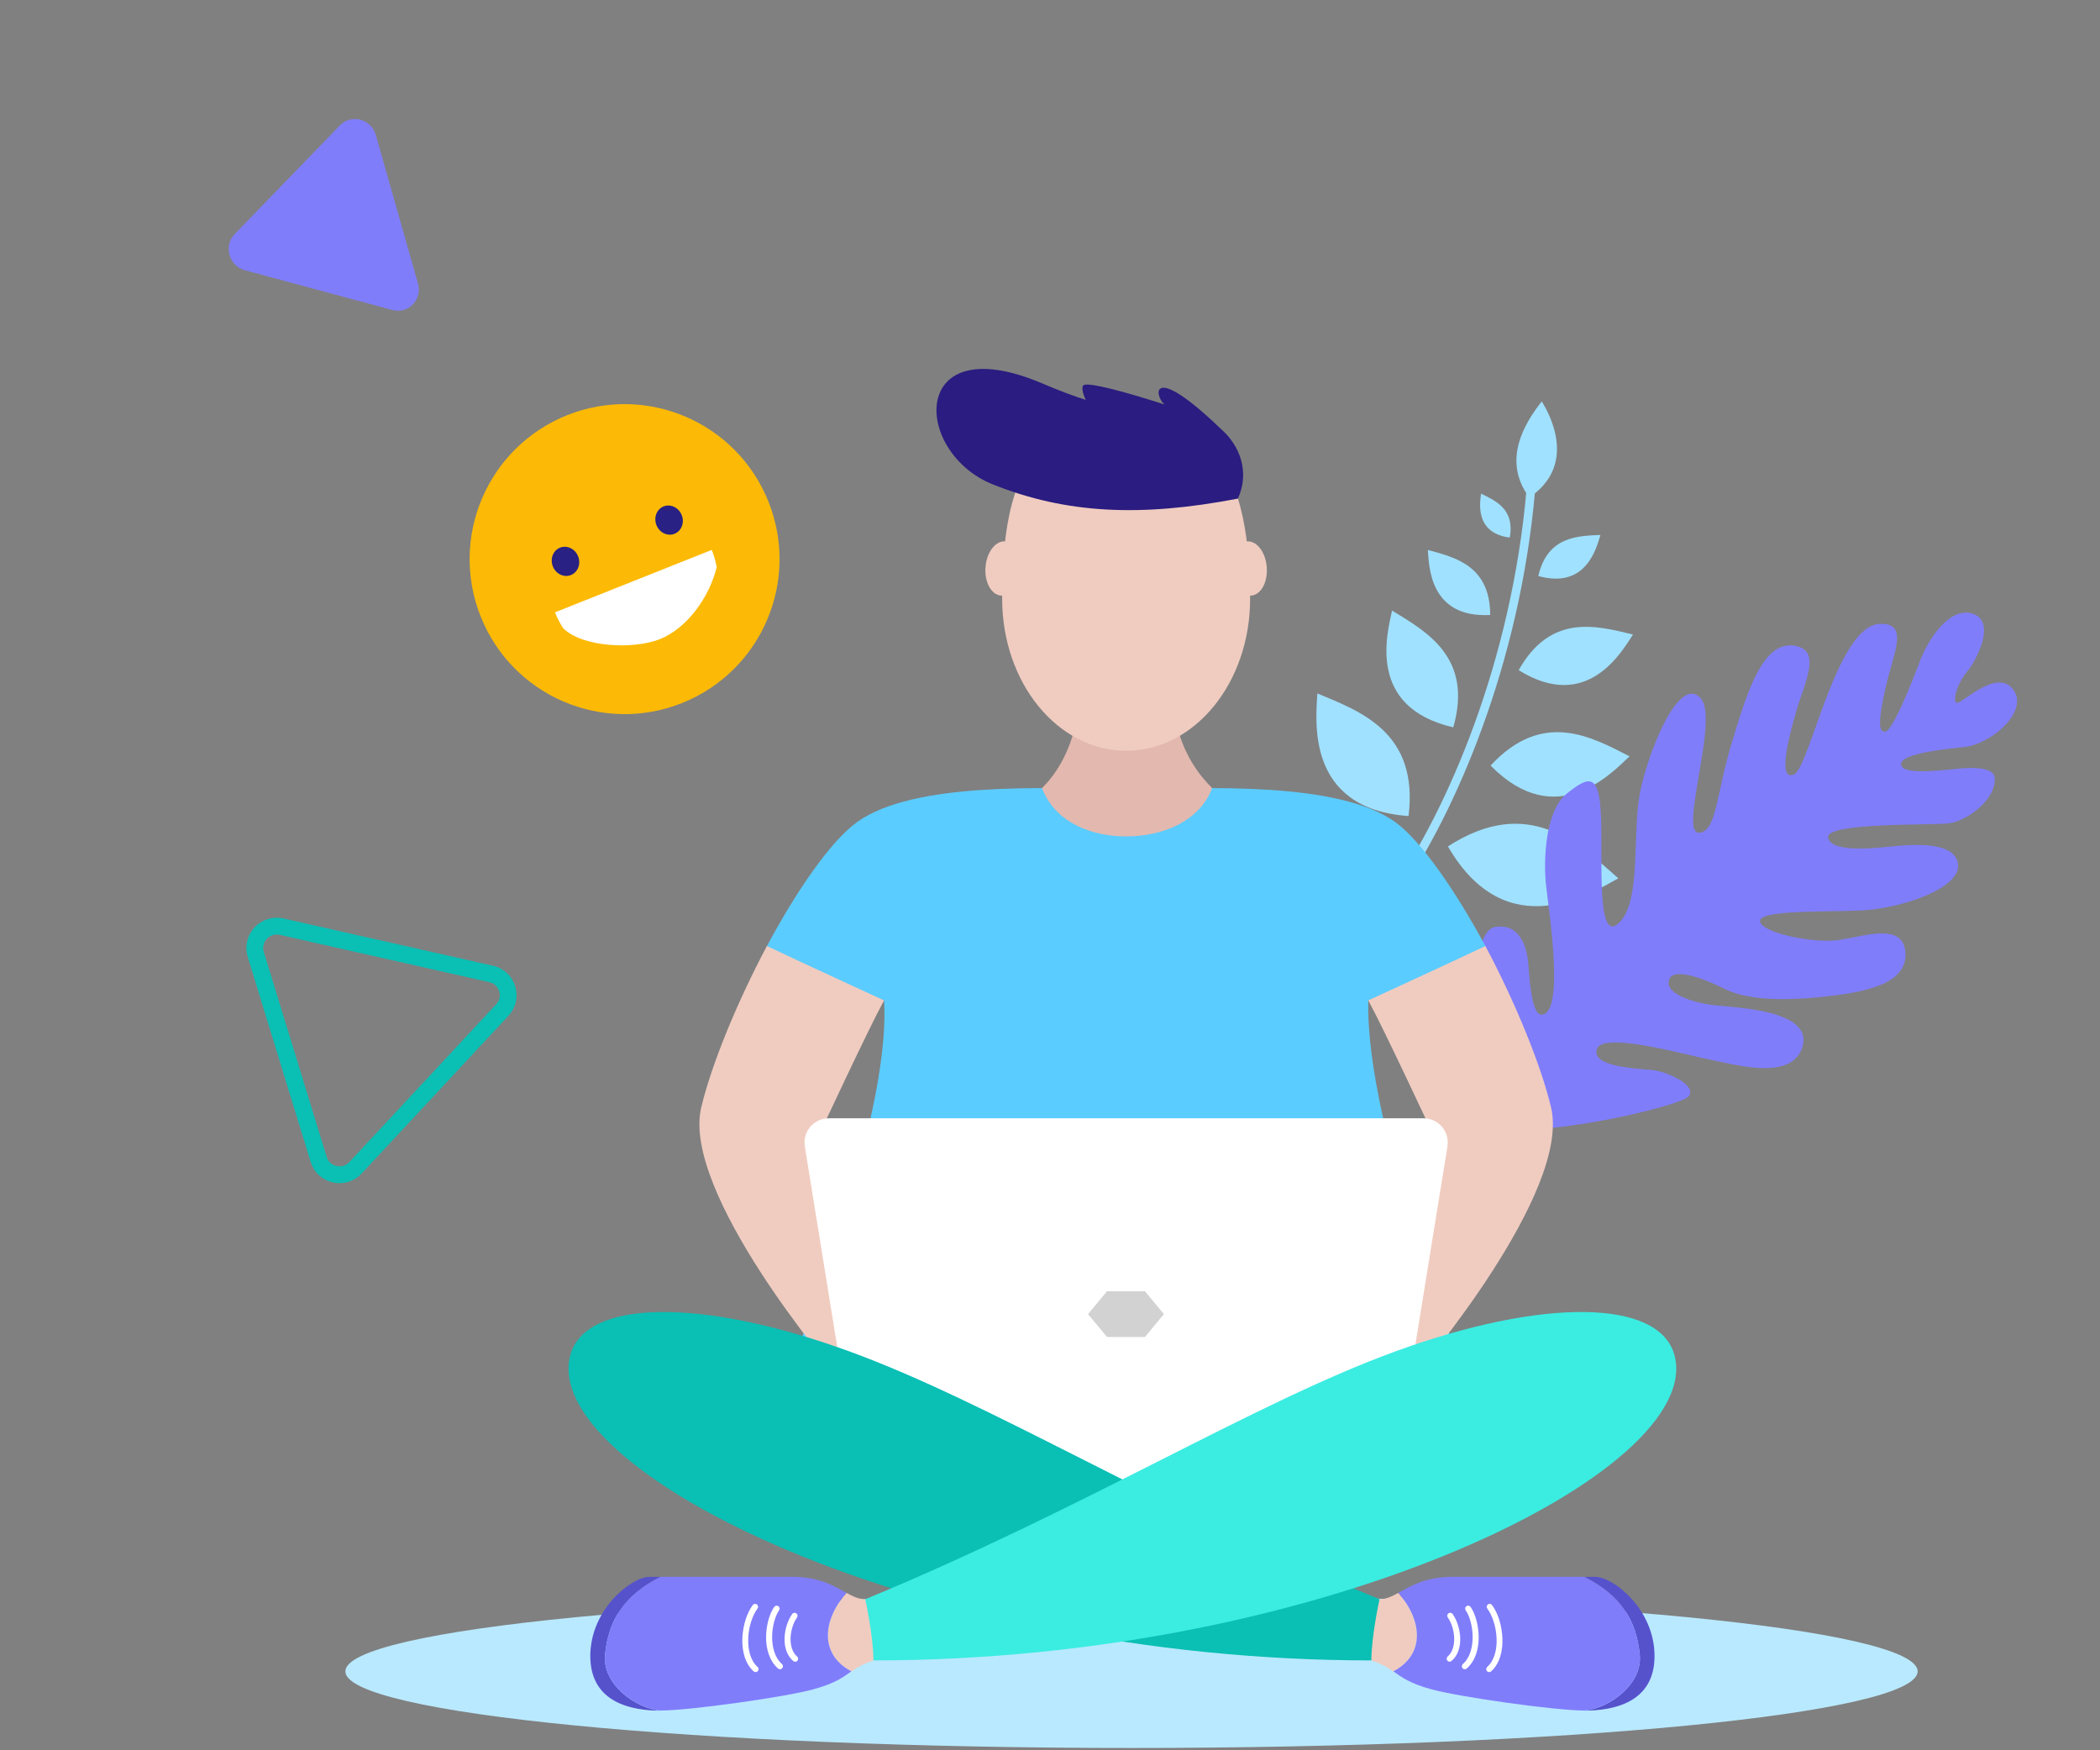 <svg xmlns="http://www.w3.org/2000/svg" width="216" height="180" viewBox="0 0 216 180" fill="none"><rect x="0" y="0" width="216" height="180" fill="#808080" stroke="none"/><g clip-path="url(#clip0_1914_4905)"><path d="M197.246 171.886C197.246 167.534 161.043 164.009 116.387 164.009C71.731 164.009 35.524 167.537 35.524 171.886C35.524 176.234 71.728 179.763 116.383 179.763C161.039 179.763 197.243 176.238 197.243 171.886H197.246Z" fill="#B9E9FF"></path><path d="M157.3 51.163C154.407 47.279 156.906 43.432 158.576 41.279C159.372 42.535 162.283 47.803 157.3 51.163Z" fill="#A0E1FF"></path><path d="M143.702 92.059C143.577 92.095 143.44 92.077 143.324 91.998C143.123 91.86 143.071 91.584 143.213 91.382C148.86 83.214 155.45 68.156 157.01 50.391C157.031 50.145 157.246 49.964 157.492 49.985C157.737 50.006 157.917 50.22 157.895 50.465C156.319 68.404 149.654 83.622 143.944 91.884C143.882 91.972 143.798 92.031 143.702 92.059Z" fill="#A0E1FF"></path><path d="M148.93 87.046C157.172 81.72 162.352 86.692 166.454 90.327C163.81 91.766 154.985 97.504 148.93 87.046Z" fill="#A0E1FF"></path><path d="M153.317 78.732C158.669 72.952 163.693 75.779 167.612 77.782C165.841 79.428 160.121 85.644 153.317 78.732Z" fill="#A0E1FF"></path><path d="M156.206 68.921C159.516 63.022 164.288 64.37 167.969 65.255C166.82 66.985 163.285 73.323 156.206 68.921Z" fill="#A0E1FF"></path><path d="M158.223 59.236C159.179 55.145 162.266 55.123 164.617 55.014C164.231 56.242 163.218 60.634 158.223 59.236Z" fill="#A0E1FF"></path><path d="M144.879 83.922C145.934 75.34 139.973 73.161 135.496 71.316C135.372 73.966 134.214 83.169 144.879 83.922Z" fill="#A0E1FF"></path><path d="M149.479 74.799C151.531 67.624 146.749 64.964 143.181 62.791C142.72 65.034 140.497 72.726 149.479 74.799Z" fill="#A0E1FF"></path><path d="M153.278 63.246C153.27 58.151 149.624 57.311 146.867 56.56C146.987 58.118 146.982 63.582 153.278 63.246Z" fill="#A0E1FF"></path><path d="M155.288 55.285C155.828 52.364 153.83 51.495 152.335 50.768C152.237 51.673 151.648 54.805 155.288 55.285Z" fill="#A0E1FF"></path><path d="M153.625 115.605C151.955 114.534 150.238 95.904 153.779 95.333C156.536 94.891 157.062 97.804 157.172 98.877C157.34 100.567 157.484 104.663 158.714 104.337C160.944 103.745 159.261 93.438 159.007 90.9C158.753 88.363 158.949 83.366 161.161 81.611C163.373 79.855 164.472 79.398 164.671 83.863C164.871 88.327 164.166 97.173 166.526 94.91C168.886 92.647 167.836 85.657 168.705 81.43C169.574 77.2 172.665 69.441 174.901 71.774C176.903 73.861 172.584 85.862 174.799 85.635C176.572 85.453 176.5 81.763 178.145 76.322C179.788 70.879 181.393 65.759 184.716 66.43C187.382 66.97 185.597 70.234 184.746 73.179C183.898 76.126 182.87 80.271 184.501 79.661C186.132 79.05 188.891 64.248 193.393 64.157C196.374 64.096 194.78 67.071 193.985 70.554C193.191 74.036 193.17 75.319 193.908 75.243C194.645 75.168 196.479 70.641 197.423 68.129C198.364 65.619 200.573 62.335 202.94 63.125C205.308 63.916 203.384 67.786 202.34 69.053C201.299 70.317 200.842 71.966 201.221 72.274C201.599 72.579 205.336 68.647 207.053 70.885C208.769 73.124 204.833 76.534 202.026 76.823C199.218 77.111 195.436 77.598 195.54 78.622C195.643 79.646 198.893 79.312 201.455 79.048C204.016 78.784 205.093 79.266 205.162 79.949C205.39 82.224 202.251 84.487 200.378 84.68C198.507 84.871 187.879 84.586 188.031 86.096C188.184 87.608 192.183 87.294 194.25 87.082C196.32 86.869 201.145 86.372 201.399 88.909C201.653 91.446 195.289 93.48 191.325 93.641C187.36 93.801 180.918 93.575 181.034 94.747C181.153 95.918 186.284 96.967 188.794 96.71C191.306 96.451 195.661 94.723 195.975 97.844C196.289 100.965 192.516 101.995 187.586 102.501C185.524 102.714 180.419 103.186 177.478 101.737C174.13 100.09 172.189 99.818 171.766 100.577C170.923 102.092 174.064 103.151 176.477 103.394C178.891 103.64 186.435 103.948 185.41 107.602C184.383 111.257 178.381 109.459 175.894 108.974C173.408 108.49 164.801 106.022 164.243 107.904C163.684 109.785 168.57 109.874 170.082 110.064C171.594 110.253 174.595 111.645 173.687 112.749C172.779 113.853 156.602 117.514 153.621 115.601L153.625 115.605Z" fill="#807DFB"></path><path d="M152.783 97.292C149.832 91.83 146.224 86.48 143.469 84.514C137.731 80.418 124.341 80.963 115.833 81.237C107.325 80.963 93.936 80.418 88.197 84.514C85.398 86.513 81.868 91.726 78.884 97.292C77.707 99.484 88.026 101.547 90.929 102.883C91.731 115.42 81.092 141.054 81.092 141.054C81.092 141.054 100.02 155.368 115.833 155.368C131.646 155.368 150.574 141.054 150.574 141.054C150.574 141.054 140.418 116.077 140.737 102.883C144.175 101.303 153.648 98.891 152.783 97.292Z" fill="#5BCCFF"></path><path d="M140.737 102.879C140.737 102.879 149.271 98.965 152.783 97.288C155.856 103.069 158.477 109.461 159.535 113.873C161.625 122.614 145.882 141.051 145.882 141.051C145.882 141.051 143.93 142.527 140.76 144.527L147.397 116.674C147.397 116.674 142.445 106.022 140.737 102.879Z" fill="#F0CCC0"></path><path d="M90.929 102.879C90.929 102.879 82.395 98.965 78.883 97.288C75.81 103.069 73.185 109.461 72.131 113.873C70.041 122.614 85.784 141.051 85.784 141.051C85.784 141.051 87.736 142.527 90.906 144.527L84.269 116.674C84.269 116.674 89.221 106.022 90.929 102.879Z" fill="#F0CCC0"></path><path d="M120.962 74.132H110.702C110.034 77.546 108.453 79.794 107.18 81.048C108.538 84.621 112.295 86.016 115.832 86.016C119.37 86.016 123.32 84.621 124.678 81.048C123.405 79.794 121.634 77.546 120.962 74.132Z" fill="#E3B8AE"></path><path d="M103.081 61.588C103.081 55.971 103.682 49.121 107.253 46.172C109.165 44.591 112.239 44.09 115.832 44.09C119.425 44.09 122.647 44.695 124.607 46.498C127.87 49.504 128.583 56.197 128.583 61.588C128.583 70.214 122.874 77.208 115.832 77.208C108.79 77.208 103.081 70.214 103.081 61.588Z" fill="#F0CCC0"></path><path d="M126.664 58.605C126.542 57.065 127.258 55.755 128.26 55.674C129.262 55.596 130.176 56.779 130.294 58.319C130.417 59.859 129.7 61.172 128.698 61.25C127.696 61.332 126.783 60.148 126.664 58.605Z" fill="#F0CCC0"></path><path d="M104.997 58.605C105.119 57.065 104.403 55.755 103.4 55.674C102.398 55.596 101.485 56.779 101.366 58.319C101.244 59.859 101.96 61.172 102.962 61.25C103.965 61.332 104.878 60.148 104.997 58.605Z" fill="#F0CCC0"></path><path d="M125.554 44.09C118.375 37.193 118.661 40.606 119.767 41.597C115.617 40.254 112.157 39.349 111.5 39.586C111.17 39.705 111.385 40.562 111.686 41.126C110.401 40.721 108.946 40.172 107.172 39.419C93.501 33.624 93.842 46.513 102.135 49.823C109.652 52.821 117.276 53.206 127.325 51.277C128.539 48.624 127.607 45.853 125.55 44.09H125.554Z" fill="#2A1C80"></path><path d="M82.78 117.898L88.76 154.856H142.9L148.88 117.898C149.125 116.381 147.952 115.004 146.416 115.004H85.249C83.708 115.004 82.535 116.381 82.784 117.898H82.78Z" fill="white"></path><path d="M141.895 164.465C142.566 164.465 143.16 164.18 143.832 163.812C146.371 166.725 146.557 170.198 143.309 171.89C142.745 171.5 142.14 171.118 141.052 170.766C140.421 168.758 141.891 164.469 141.891 164.469L141.895 164.465Z" fill="#F0CCC0"></path><path d="M141.894 164.466C119.151 155.06 101.96 144.297 87.327 138.965C72.19 133.452 60.233 133.589 58.663 139.355C55.452 151.138 94.269 170.758 141.055 170.758C141.055 168.235 141.894 164.462 141.894 164.462V164.466Z" fill="#0ABFB4"></path><path d="M168.662 170.191C168.317 166.551 166.625 164.002 162.957 162.169H164.104C165.938 162.169 170.181 165.493 170.181 170.306C170.181 175.118 165.938 175.923 162.957 175.923C165.596 175.671 168.945 173.177 168.662 170.194V170.191Z" fill="#5652CC"></path><path d="M143.309 171.886C146.557 170.194 146.367 166.722 143.832 163.809C145.076 163.13 146.597 162.162 149.426 162.162H162.956C166.624 163.994 168.317 166.547 168.662 170.183C168.944 173.17 165.596 175.66 162.956 175.912C159.976 175.912 150.187 174.535 147.247 173.734C144.957 173.111 144.177 172.48 143.312 171.879L143.309 171.886Z" fill="#807DFB"></path><path d="M149.107 170.891C149.022 170.891 148.936 170.854 148.873 170.784C148.766 170.654 148.78 170.461 148.907 170.353C149.883 169.522 149.708 167.478 148.914 166.339C148.818 166.201 148.851 166.012 148.988 165.912C149.126 165.816 149.319 165.849 149.415 165.986C150.284 167.226 150.659 169.663 149.304 170.813C149.248 170.862 149.178 170.888 149.107 170.888V170.891Z" fill="white"></path><path d="M150.666 171.667C150.58 171.667 150.499 171.634 150.439 171.567C150.328 171.441 150.339 171.248 150.462 171.137C151.965 169.786 151.553 166.744 150.759 165.608C150.662 165.471 150.695 165.278 150.833 165.182C150.97 165.085 151.163 165.119 151.26 165.256C152.165 166.551 152.707 169.942 150.87 171.589C150.811 171.641 150.74 171.667 150.666 171.667Z" fill="white"></path><path d="M153.176 171.96C153.09 171.96 153.008 171.927 152.949 171.86C152.838 171.734 152.849 171.541 152.971 171.429C154.464 170.094 154.044 166.844 152.979 165.43C152.879 165.296 152.905 165.103 153.038 165.003C153.172 164.903 153.365 164.929 153.465 165.063C154.657 166.647 155.154 170.29 153.376 171.882C153.317 171.934 153.246 171.96 153.172 171.96H153.176Z" fill="white"></path><path d="M88.999 164.465C88.327 164.465 87.733 164.18 87.061 163.812C84.522 166.725 84.333 170.198 87.585 171.89C88.149 171.5 88.754 171.118 89.841 170.766C90.472 168.758 89.002 164.469 89.002 164.469L88.999 164.465Z" fill="#F0CCC0"></path><path d="M88.998 164.466C111.742 155.06 128.932 144.297 143.565 138.965C158.703 133.452 170.656 133.589 172.229 139.355C175.44 151.138 136.624 170.758 89.837 170.758C89.837 168.235 88.998 164.462 88.998 164.462V164.466Z" fill="#3BECE1"></path><path d="M62.234 170.191C62.58 166.551 64.269 164.002 67.94 162.169H66.793C64.959 162.169 60.716 165.493 60.716 170.306C60.716 175.118 64.959 175.923 67.94 175.923C65.301 175.671 61.952 173.177 62.234 170.194V170.191Z" fill="#5652CC"></path><path d="M87.584 171.887C84.336 170.195 84.525 166.722 87.06 163.809C85.817 163.13 84.295 162.162 81.466 162.162H67.936C64.269 163.995 62.576 166.548 62.231 170.184C61.949 173.17 65.297 175.66 67.936 175.912C70.917 175.912 80.705 174.536 83.645 173.734C85.936 173.111 86.715 172.48 87.58 171.879L87.584 171.887Z" fill="#807DFB"></path><path d="M81.786 170.892C81.715 170.892 81.645 170.87 81.589 170.818C80.234 169.664 80.609 167.23 81.478 165.991C81.574 165.853 81.764 165.82 81.905 165.916C82.042 166.013 82.075 166.202 81.979 166.343C81.181 167.482 81.006 169.527 81.986 170.358C82.116 170.465 82.131 170.658 82.02 170.788C81.96 170.859 81.875 170.896 81.786 170.896V170.892Z" fill="white"></path><path d="M80.227 171.667C80.153 171.667 80.082 171.641 80.023 171.589C78.185 169.942 78.723 166.551 79.633 165.256C79.729 165.119 79.919 165.085 80.06 165.182C80.197 165.278 80.231 165.467 80.134 165.608C79.34 166.744 78.927 169.79 80.431 171.137C80.557 171.248 80.568 171.441 80.453 171.567C80.394 171.634 80.308 171.667 80.227 171.667Z" fill="white"></path><path d="M77.721 171.96C77.647 171.96 77.576 171.934 77.517 171.882C75.739 170.287 76.236 166.647 77.428 165.063C77.528 164.929 77.721 164.9 77.855 165.003C77.988 165.107 78.018 165.296 77.914 165.43C76.852 166.844 76.433 170.094 77.921 171.43C78.048 171.541 78.059 171.734 77.944 171.86C77.884 171.927 77.799 171.96 77.717 171.96H77.721Z" fill="white"></path><path d="M117.766 132.795H113.86L111.912 135.144L113.86 137.496H117.766L119.714 135.144L117.766 132.795Z" fill="#D2D2D2"></path><g clip-path="url(#clip1_1914_4905)"><path d="M49.44 63.396C46.182 55.221 50.171 45.953 58.347 42.695C66.523 39.44 75.79 43.426 79.048 51.605C82.303 59.781 78.317 69.048 70.141 72.306C61.966 75.561 52.695 71.575 49.44 63.396Z" fill="#FCBA06"></path><path d="M57.082 62.972C57.316 63.556 57.599 64.104 57.933 64.611C59.873 66.551 65.134 66.821 67.875 65.729C70.616 64.638 72.946 61.493 73.717 58.325C73.61 57.731 73.44 57.136 73.206 56.552L57.079 62.975L57.082 62.972Z" fill="white"></path><path d="M59.465 57.213C59.151 56.435 58.323 56.035 57.602 56.322C56.888 56.609 56.557 57.47 56.864 58.248C57.175 59.026 58.006 59.427 58.724 59.139C59.441 58.852 59.772 57.991 59.462 57.213H59.465Z" fill="#292184"></path><path d="M70.118 52.97C69.807 52.192 68.976 51.792 68.258 52.079C67.541 52.366 67.213 53.227 67.52 54.005C67.831 54.783 68.662 55.184 69.38 54.896C70.098 54.609 70.428 53.748 70.118 52.97Z" fill="#292184"></path></g><path d="M25.198 27.795L40.354 31.878C41.993 32.32 43.461 30.806 42.991 29.154L38.658 13.892C38.189 12.239 36.137 11.683 34.963 12.896L24.14 24.075C22.966 25.288 23.552 27.351 25.198 27.795Z" fill="#807DFB"></path></g><path d="M36.57 120.093L36.572 120.095C35.379 121.367 33.277 120.873 32.778 119.239L32.778 119.238L26.306 98.152L26.306 98.15C25.8 96.515 27.27 94.919 28.966 95.299C28.966 95.299 28.966 95.299 28.966 95.299L50.529 100.165C50.53 100.166 50.53 100.166 50.53 100.166C52.212 100.551 52.845 102.605 51.665 103.874L36.57 120.093Z" stroke="#0ABFB4" stroke-width="1.73"></path><defs><clipPath id="clip0_1914_4905"><rect width="215.86" height="179.428" fill="white" transform="translate(0 0.339)"></rect></clipPath><clipPath id="clip1_1914_4905"><rect width="31.878" height="31.878" fill="white" transform="translate(48.305 41.56)"></rect></clipPath></defs></svg>
